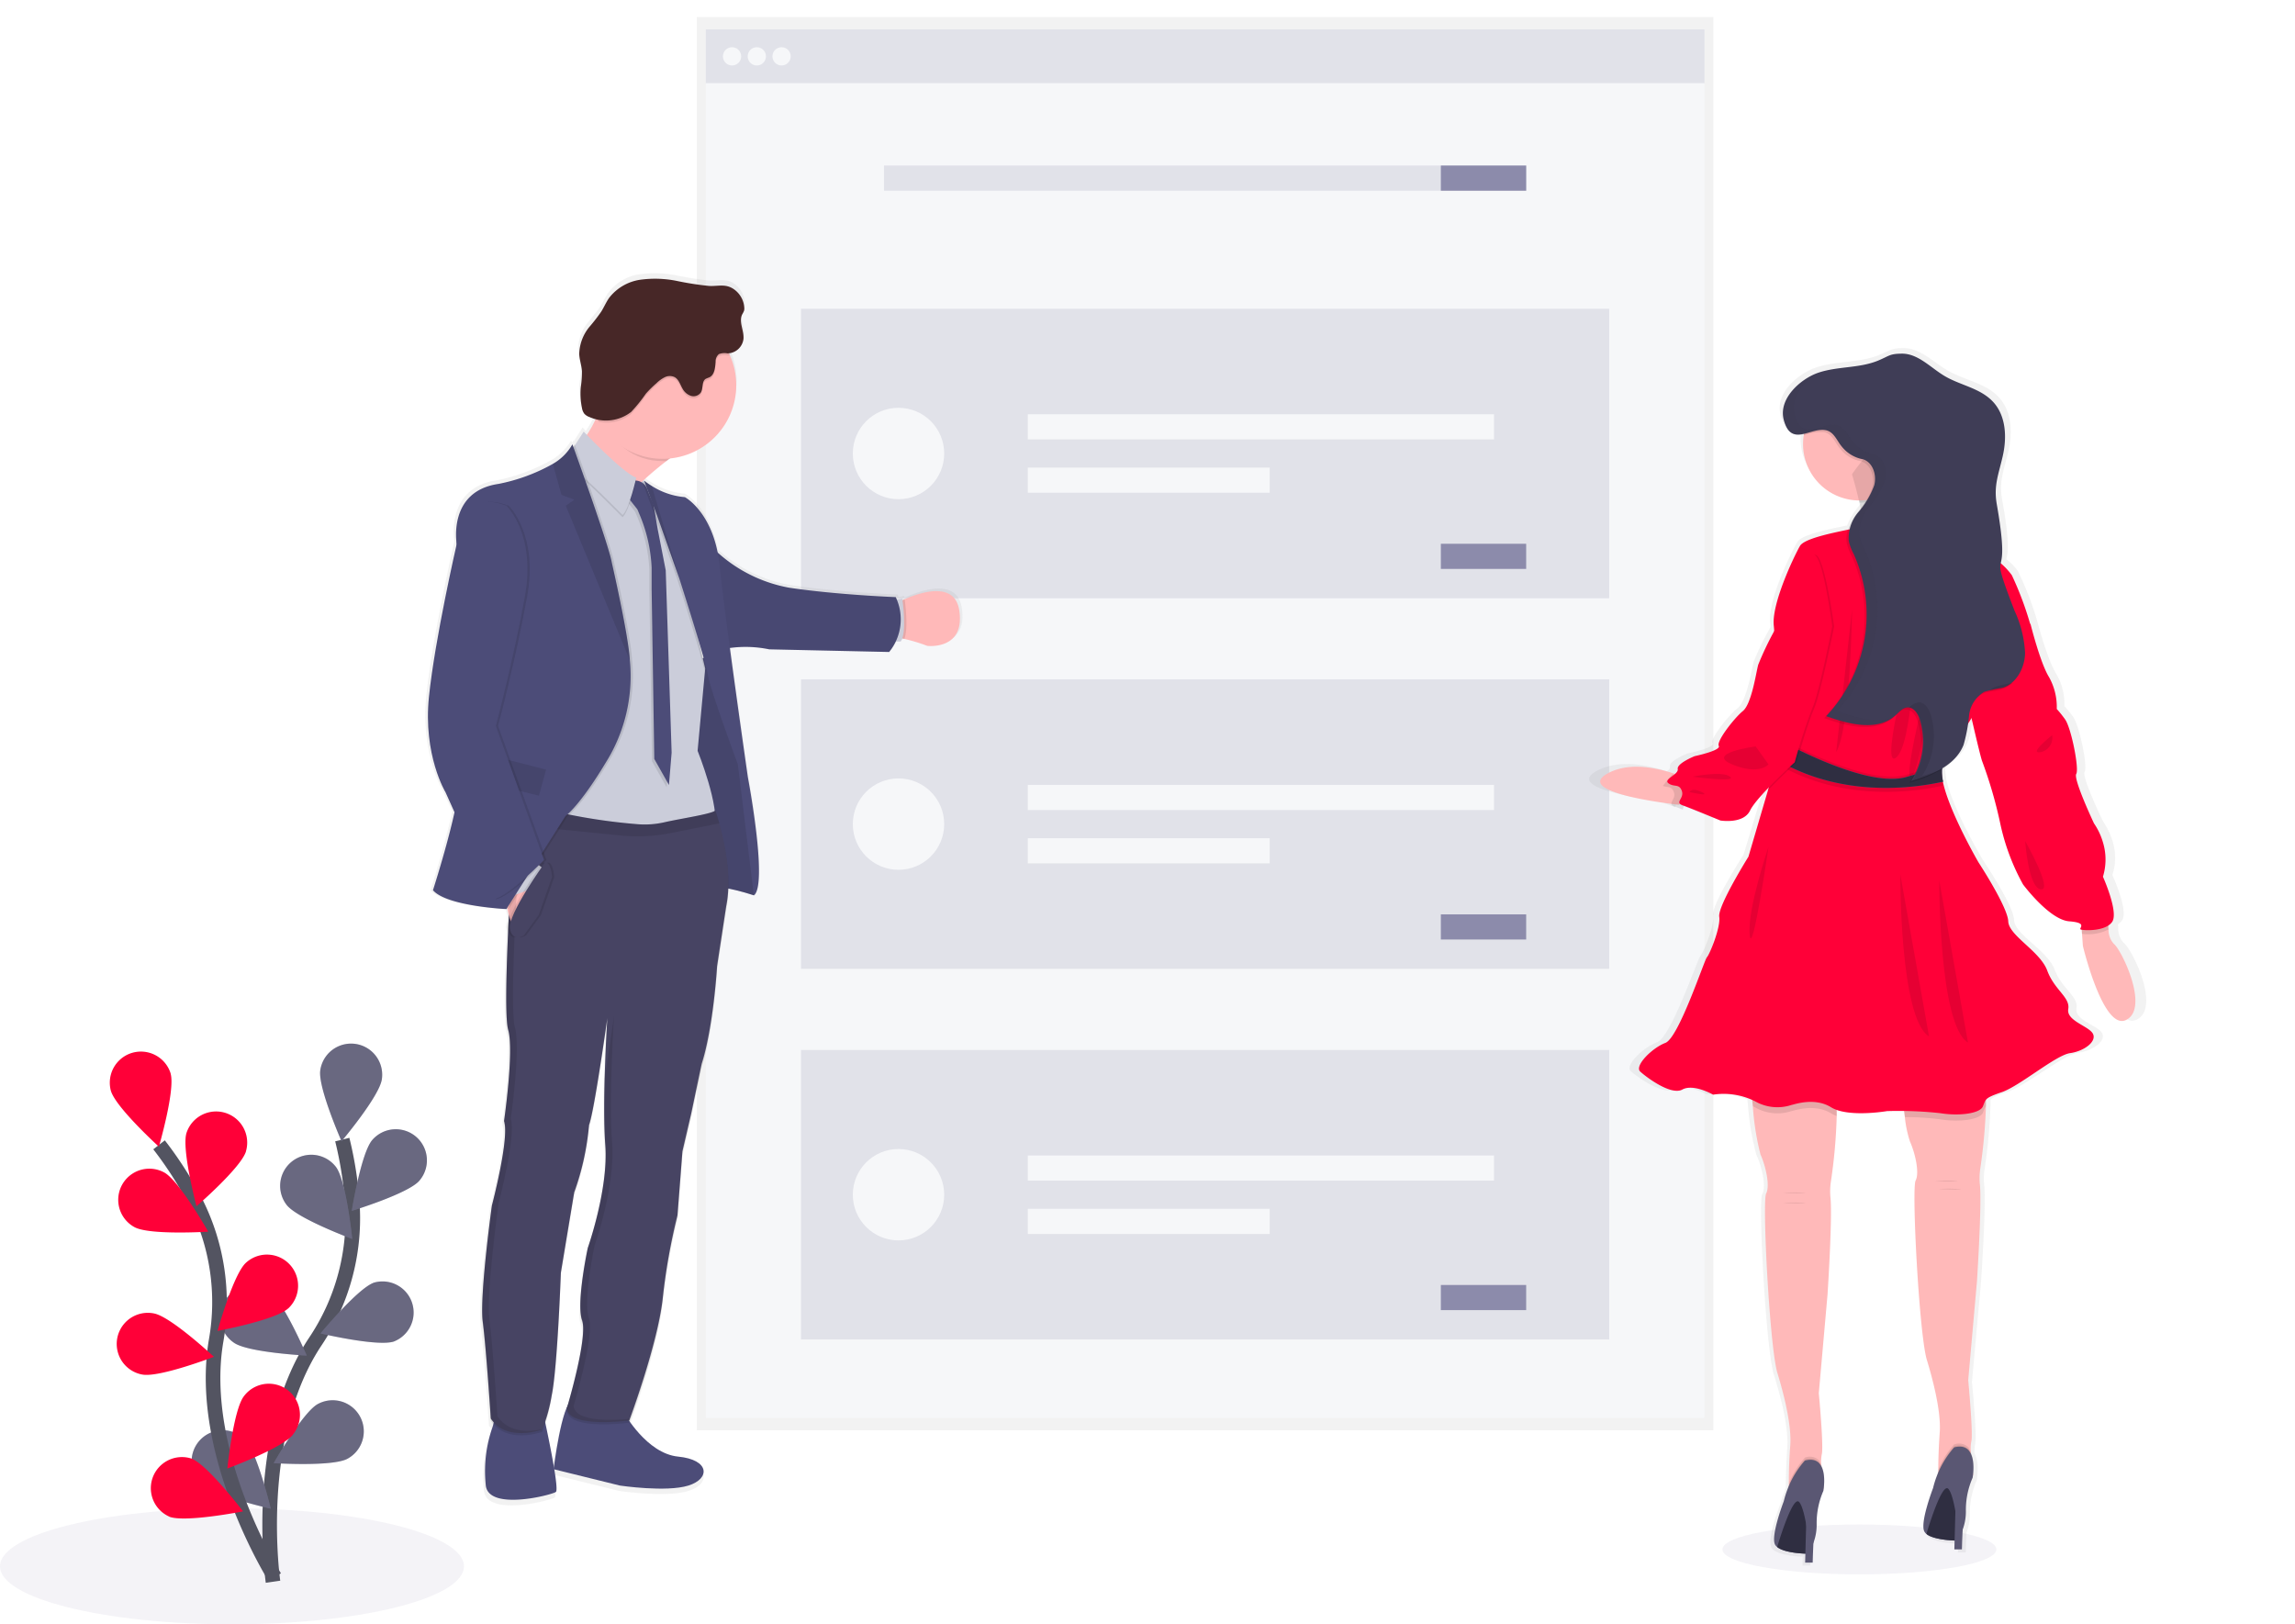 <svg xmlns="http://www.w3.org/2000/svg" xmlns:xlink="http://www.w3.org/1999/xlink" width="314.215" height="222.383" viewBox="0 0 314.215 222.383">
    <defs>
        <linearGradient id="prefix__linear-gradient" x1=".5" x2=".5" y1="-3.037" y2="-2.037" gradientUnits="objectBoundingBox">
            <stop offset="0" stop-color="gray" stop-opacity=".251"/>
            <stop offset=".54" stop-color="gray" stop-opacity=".122"/>
            <stop offset="1" stop-color="gray" stop-opacity=".102"/>
        </linearGradient>
        <linearGradient id="prefix__linear-gradient-2" x1=".33" x2=".33" y1="-3.771" y2="-2.771" xlink:href="#prefix__linear-gradient"/>
        <linearGradient id="prefix__linear-gradient-3" x1=".626" x2=".626" y1="-3.991" y2="-2.991" xlink:href="#prefix__linear-gradient"/>
        <style>
            .prefix__cls-3{fill:none}.prefix__cls-2,.prefix__cls-4{fill:#8c8bab}.prefix__cls-13,.prefix__cls-19,.prefix__cls-2{opacity:.1}.prefix__cls-13,.prefix__cls-2,.prefix__cls-5{isolation:isolate}.prefix__cls-3{stroke:#535461;stroke-width:2px;stroke-miterlimit:10}.prefix__cls-5{opacity:.25}.prefix__cls-6{fill:#ff0038}.prefix__cls-8{fill:#f6f7f9}.prefix__cls-9{opacity:.2}.prefix__cls-11{fill:#4c4c78}.prefix__cls-12{fill:#ffb9b9}.prefix__cls-14{fill:#cbcdda}.prefix__cls-17{fill:#474463}.prefix__cls-21{fill:#a1616a}.prefix__cls-23{fill:#2f2e41}.prefix__cls-24{fill:#5a5773}
        </style>
    </defs>
    <g id="prefix__IMG-home-expertises" transform="translate(-3283.595 -4686.493)">
        <path id="prefix__Rectangle_872" fill="none" d="M0 0H310V220H0z" data-name="Rectangle 872" transform="translate(3287.81 4686.493)"/>
        <g id="prefix__Groupe_382" data-name="Groupe 382" transform="translate(3283.595 4688.821)">
            <g id="prefix__Groupe_375" data-name="Groupe 375" transform="translate(0 140.495)">
                <ellipse id="prefix__Ellipse_58" cx="31.761" cy="7.94" class="prefix__cls-2" data-name="Ellipse 58" rx="31.761" ry="7.94" transform="translate(0 63.679)"/>
                <path id="prefix__Tracé_805" d="M3418.66 5309.7s-2.874-19.8 5.76-32.836a30.314 30.314 0 0 0 5.124-18.48 50.875 50.875 0 0 0-1.4-9.22" class="prefix__cls-3" data-name="Tracé 805" transform="translate(-3381.281 -5235.97)"/>
                <path id="prefix__Tracé_806" d="M3451.827 5206c-.331 2.331-5.516 8.479-5.516 8.479s-3.239-7.358-2.916-9.687a4.26 4.26 0 0 1 8.454 1.053l-.023.155z" class="prefix__cls-4" data-name="Tracé 806" transform="translate(-3399.549 -5201.056)"/>
                <path id="prefix__Tracé_807" d="M3468.426 5251.062c-1.547 1.771-9.24 4.114-9.24 4.114s1.272-7.955 2.817-9.715a4.26 4.26 0 1 1 6.423 5.6z" class="prefix__cls-4" data-name="Tracé 807" transform="translate(-3411.025 -5232.221)"/>
                <path id="prefix__Tracé_808" d="M3453.671 5328.2c-2.23.751-10.055-1.1-10.055-1.1s5.107-6.215 7.337-6.963a4.259 4.259 0 0 1 2.718 8.06z" class="prefix__cls-4" data-name="Tracé 808" transform="translate(-3399.726 -5287.365)"/>
                <path id="prefix__Tracé_809" d="M3430.323 5387.293c-2.071 1.117-10.1.6-10.1.6s3.982-6.986 6.053-8.1a4.259 4.259 0 1 1 4.044 7.5z" class="prefix__cls-4" data-name="Tracé 809" transform="translate(-3382.751 -5330.4)"/>
                <path id="prefix__Tracé_810" d="M3424.322 5263.608c1.438 1.862 8.979 4.663 8.979 4.663s-.8-8-2.238-9.874a4.26 4.26 0 1 0-6.741 5.211z" class="prefix__cls-4" data-name="Tracé 810" transform="translate(-3385.077 -5241.469)"/>
                <path id="prefix__Tracé_811" d="M3395.429 5329.965c1.92 1.345 9.959 1.758 9.959 1.758s-3.154-7.4-5.085-8.744a4.259 4.259 0 0 0-4.982 6.91l.108.076z" class="prefix__cls-4" data-name="Tracé 811" transform="translate(-3363.394 -5288.954)"/>
                <path id="prefix__Tracé_812" d="M3380.557 5401.567c1.673 1.646 9.521 3.415 9.521 3.415s-1.861-7.825-3.536-9.471a4.259 4.259 0 0 0-6.072 5.975l.087.086z" class="prefix__cls-4" data-name="Tracé 812" transform="translate(-3353.011 -5341.253)"/>
                <path id="prefix__Tracé_813" d="M3451.827 5206c-.331 2.331-5.516 8.479-5.516 8.479s-3.239-7.358-2.916-9.687a4.26 4.26 0 0 1 8.454 1.053l-.023.155z" class="prefix__cls-5" data-name="Tracé 813" transform="translate(-3399.549 -5201.056)"/>
                <path id="prefix__Tracé_814" d="M3468.426 5251.062c-1.547 1.771-9.24 4.114-9.24 4.114s1.272-7.955 2.817-9.715a4.26 4.26 0 1 1 6.423 5.6z" class="prefix__cls-5" data-name="Tracé 814" transform="translate(-3411.025 -5232.221)"/>
                <path id="prefix__Tracé_815" d="M3453.671 5328.2c-2.23.751-10.055-1.1-10.055-1.1s5.107-6.215 7.337-6.963a4.259 4.259 0 0 1 2.718 8.06z" class="prefix__cls-5" data-name="Tracé 815" transform="translate(-3399.726 -5287.365)"/>
                <path id="prefix__Tracé_816" d="M3430.323 5387.293c-2.071 1.117-10.1.6-10.1.6s3.982-6.986 6.053-8.1a4.259 4.259 0 1 1 4.044 7.5z" class="prefix__cls-5" data-name="Tracé 816" transform="translate(-3382.751 -5330.4)"/>
                <path id="prefix__Tracé_817" d="M3424.322 5263.608c1.438 1.862 8.979 4.663 8.979 4.663s-.8-8-2.238-9.874a4.26 4.26 0 1 0-6.741 5.211z" class="prefix__cls-5" data-name="Tracé 817" transform="translate(-3385.077 -5241.469)"/>
                <path id="prefix__Tracé_818" d="M3395.429 5329.965c1.92 1.345 9.959 1.758 9.959 1.758s-3.154-7.4-5.085-8.744a4.259 4.259 0 0 0-4.982 6.91l.108.076z" class="prefix__cls-5" data-name="Tracé 818" transform="translate(-3363.394 -5288.954)"/>
                <path id="prefix__Tracé_819" d="M3380.557 5401.567c1.673 1.646 9.521 3.415 9.521 3.415s-1.861-7.825-3.536-9.471a4.259 4.259 0 0 0-6.072 5.975l.087.086z" class="prefix__cls-5" data-name="Tracé 819" transform="translate(-3353.011 -5341.253)"/>
                <path id="prefix__Tracé_820" d="M3378.826 5310.969s-10.653-16.939-8.028-32.364a30.309 30.309 0 0 0-2.794-18.966 50.828 50.828 0 0 0-5.017-7.861" class="prefix__cls-3" data-name="Tracé 820" transform="translate(-3341.211 -5237.866)"/>
                <path id="prefix__Tracé_821" d="M3346.682 5208.071c.635 2.266-1.61 9.987-1.61 9.987s-5.952-5.409-6.583-7.68a4.261 4.261 0 0 1 8.2-2.315z" class="prefix__cls-6" data-name="Tracé 821" transform="translate(-3323.316 -5203.889)"/>
                <path id="prefix__Tracé_822" d="M3384.454 5240.464c-.694 2.248-6.778 7.508-6.778 7.508s-2.057-7.773-1.371-10.022a4.26 4.26 0 0 1 8.14 2.514z" class="prefix__cls-6" data-name="Tracé 822" transform="translate(-3350.775 -5225.651)"/>
                <path id="prefix__Tracé_823" d="M3401.836 5313.959c-1.734 1.588-9.642 3.059-9.642 3.059s2.15-7.749 3.884-9.326a4.261 4.261 0 1 1 5.76 6.282z" class="prefix__cls-6" data-name="Tracé 823" transform="translate(-3362.408 -5277.63)"/>
                <path id="prefix__Tracé_824" d="M3406.071 5378c-1.44 1.86-8.985 4.643-8.985 4.643s.823-8 2.25-9.874a4.259 4.259 0 0 1 6.858 5.053c-.04.054-.081.107-.123.157z" class="prefix__cls-6" data-name="Tracé 824" transform="translate(-3365.958 -5324.417)"/>
                <path id="prefix__Tracé_825" d="M3344.843 5271.694c2.068 1.121 10.093.62 10.093.62s-3.971-6.991-6.034-8.111a4.26 4.26 0 1 0-4.059 7.491z" class="prefix__cls-6" data-name="Tracé 825" transform="translate(-3326.425 -5246.509)"/>
                <path id="prefix__Tracé_826" d="M3345.216 5344.055c2.309.45 9.819-2.428 9.819-2.428s-5.884-5.486-8.193-5.933a4.26 4.26 0 0 0-1.823 8.322c.066.015.131.027.197.039z" class="prefix__cls-6" data-name="Tracé 826" transform="translate(-3325.742 -5298.693)"/>
                <path id="prefix__Tracé_827" d="M3361.425 5415.8c2.194.822 10.088-.737 10.088-.737s-4.871-6.4-7.071-7.231a4.26 4.26 0 0 0-3.017 7.955z" class="prefix__cls-6" data-name="Tracé 827" transform="translate(-3338.235 -5350.968)"/>
            </g>
            <path id="prefix__Tracé_828" fill="url(#prefix__linear-gradient)" d="M3631.459 4688.821v193.492h139.168v-193.492z" data-name="Tracé 828" transform="translate(-3536.048 -4688.821)"/>
            <path id="prefix__Rectangle_95" d="M0 0H136.727V7.375H0z" class="prefix__cls-8" data-name="Rectangle 95" transform="translate(96.632 1.698)"/>
            <g id="prefix__Groupe_376" class="prefix__cls-9" data-name="Groupe 376" transform="translate(96.632 1.698)">
                <path id="prefix__Rectangle_96" d="M0 0H136.727V7.375H0z" class="prefix__cls-4" data-name="Rectangle 96"/>
            </g>
            <path id="prefix__Rectangle_97" d="M0 0H136.727V182.721H0z" class="prefix__cls-8" data-name="Rectangle 97" transform="translate(96.632 9.073)"/>
            <circle id="prefix__Ellipse_59" cx="1.251" cy="1.251" r="1.251" class="prefix__cls-8" data-name="Ellipse 59" transform="translate(98.977 4.136)"/>
            <circle id="prefix__Ellipse_60" cx="1.251" cy="1.251" r="1.251" class="prefix__cls-8" data-name="Ellipse 60" transform="translate(102.367 4.136)"/>
            <circle id="prefix__Ellipse_61" cx="1.251" cy="1.251" r="1.251" class="prefix__cls-8" data-name="Ellipse 61" transform="translate(105.757 4.136)"/>
            <g id="prefix__Groupe_377" class="prefix__cls-9" data-name="Groupe 377" transform="translate(121.034 20.338)">
                <path id="prefix__Rectangle_98" d="M0 0H87.92V3.442H0z" class="prefix__cls-4" data-name="Rectangle 98"/>
            </g>
            <path id="prefix__Rectangle_99" d="M0 0H11.681V3.442H0z" class="prefix__cls-4" data-name="Rectangle 99" transform="translate(197.272 20.338)"/>
            <g id="prefix__Groupe_378" class="prefix__cls-9" data-name="Groupe 378" transform="translate(109.668 39.946)">
                <path id="prefix__Rectangle_100" d="M0 0H110.655V39.63H0z" class="prefix__cls-4" data-name="Rectangle 100"/>
            </g>
            <path id="prefix__Rectangle_101" d="M0 0H63.827V3.442H0z" class="prefix__cls-8" data-name="Rectangle 101" transform="translate(140.722 54.389)"/>
            <path id="prefix__Rectangle_102" d="M0 0H33.114V3.442H0z" class="prefix__cls-8" data-name="Rectangle 102" transform="translate(140.722 61.69)"/>
            <path id="prefix__Rectangle_103" d="M0 0H11.681V3.442H0z" class="prefix__cls-4" data-name="Rectangle 103" transform="translate(197.272 72.119)"/>
            <circle id="prefix__Ellipse_62" cx="6.256" cy="6.256" r="6.256" class="prefix__cls-8" data-name="Ellipse 62" transform="translate(116.761 53.503)"/>
            <g id="prefix__Groupe_379" class="prefix__cls-9" data-name="Groupe 379" transform="translate(109.668 90.684)">
                <path id="prefix__Rectangle_104" d="M0 0H110.655V39.63H0z" class="prefix__cls-4" data-name="Rectangle 104"/>
            </g>
            <path id="prefix__Rectangle_105" d="M0 0H63.827V3.442H0z" class="prefix__cls-8" data-name="Rectangle 105" transform="translate(140.722 105.128)"/>
            <path id="prefix__Rectangle_106" d="M0 0H33.114V3.442H0z" class="prefix__cls-8" data-name="Rectangle 106" transform="translate(140.722 112.429)"/>
            <path id="prefix__Rectangle_107" d="M0 0H11.681V3.442H0z" class="prefix__cls-4" data-name="Rectangle 107" transform="translate(197.272 122.857)"/>
            <circle id="prefix__Ellipse_63" cx="6.256" cy="6.256" r="6.256" class="prefix__cls-8" data-name="Ellipse 63" transform="translate(116.761 104.242)"/>
            <g id="prefix__Groupe_380" class="prefix__cls-9" data-name="Groupe 380" transform="translate(109.668 141.423)">
                <path id="prefix__Rectangle_108" d="M0 0H110.655V39.63H0z" class="prefix__cls-4" data-name="Rectangle 108"/>
            </g>
            <path id="prefix__Rectangle_109" d="M0 0H63.827V3.442H0z" class="prefix__cls-8" data-name="Rectangle 109" transform="translate(140.722 155.866)"/>
            <path id="prefix__Rectangle_110" d="M0 0H33.114V3.442H0z" class="prefix__cls-8" data-name="Rectangle 110" transform="translate(140.722 163.168)"/>
            <path id="prefix__Rectangle_111" d="M0 0H11.681V3.442H0z" class="prefix__cls-4" data-name="Rectangle 111" transform="translate(197.272 173.596)"/>
            <circle id="prefix__Ellipse_64" cx="6.256" cy="6.256" r="6.256" class="prefix__cls-8" data-name="Ellipse 64" transform="translate(116.761 154.98)"/>
            <path id="prefix__Tracé_829" fill="url(#prefix__linear-gradient-2)" d="M3499.622 4890.38c-1.062 4.831-2.976 10.782-2.976 10.782 1.892 2.208 10.148 2.6 10.148 2.6l.014-.017h.129c.058.3.123.6.2.878q-.022.414-.041.839a2.284 2.284 0 0 0-.118 1.031 2.188 2.188 0 0 0 .06.23c-.2 4.372-.337 9.035-.217 11.729a11.316 11.316 0 0 0 .233 2.271 8.192 8.192 0 0 1 .241 1.742 78.64 78.64 0 0 1-.823 10.562l.038.138c-.016.111-.028.177-.028.177a3.141 3.141 0 0 1 .14.824c.071 3.324-1.835 10.557-1.835 10.557s-1.542 11.122-1.322 15.359a9.441 9.441 0 0 0 .074 1.012c.472 3.525 1.1 13.366 1.1 13.366a4.453 4.453 0 0 0 .359.465c-.054.219-.121.441-.192.661a18.542 18.542 0 0 0-.918 6.89c.019.274.041.574.068.875.316 3.632 9.1 1.372 9.68.949.2-.146.057-1.461-.214-3.133l9.051 2.237s6.418.948 9.47 0 2.946-3.567-1.421-4c-3.058-.3-5.486-3.144-6.684-4.825.464-1.264 3.939-10.86 4.578-16.8a84.054 84.054 0 0 1 2.026-11.388l.683-8.839 1.213-5.21 1.445-6.892c1.633-5.052 2.131-13.5 2.131-13.5l1.262-8.286a16.039 16.039 0 0 0 .293-2.731 30.547 30.547 0 0 1 3.5.935c1.975-1.536-.822-16.335-.822-16.335s-1.347-9.348-2.488-17.87a17.486 17.486 0 0 1 5.448.221l16.575.367a8.487 8.487 0 0 0 .888-1.45h.71a1.5 1.5 0 0 0 .205-.4l.294.054a24.824 24.824 0 0 1 3.171.964s5.228.63 4.438-4.853c-.587-4.085-5.24-2.6-7.565-1.588l-.293.135-.036-.241-.748.136q-.07-.17-.157-.333s-8.129-.316-14.721-1.3a19.773 19.773 0 0 1-9.893-4.869c-1.155-5.86-4.51-7.64-4.51-7.64a10.047 10.047 0 0 1-4.572-1.548 9.309 9.309 0 0 1-1.069-.741l-.181.1-.022-.02c1.117-1.036 2.274-1.989 3.292-2.787l.458-.353a10.167 10.167 0 0 0 8.305-14.238c-.044-.1-.1-.2-.143-.293a2.282 2.282 0 0 0 2.014-1.983c.1-1.149-.691-2.373-.173-3.4a3.458 3.458 0 0 0 .248-.48 1.3 1.3 0 0 0 .038-.482 3.4 3.4 0 0 0-1.371-2.47c-1.176-.853-2.222-.419-3.508-.492a42.651 42.651 0 0 1-4.424-.686 15.282 15.282 0 0 0-5.082-.167 6.546 6.546 0 0 0-4.295 2.516c-.417.6-.7 1.281-1.1 1.9-.447.714-1.025 1.33-1.538 2a6.041 6.041 0 0 0-1.5 3.864c.038.8.321 1.566.375 2.364a14.363 14.363 0 0 1-.164 2.222 9.677 9.677 0 0 0 .162 2.833 1.414 1.414 0 0 0 1.036 1.266 6.528 6.528 0 0 0 .875.272 12.559 12.559 0 0 1-1.226 2.208l-.444-.46-1.2 1.875-.047-.126c-.058.119-.124.23-.192.343l-.123-.343a7.216 7.216 0 0 1-2.691 2.694 25.285 25.285 0 0 1-7.529 2.792c-7.066 1.026-5.76 8.324-5.76 8.324s-3 13.023-3.84 21.072 2.288 13.179 2.288 13.179zm33.7-23.8c.274.9.516 1.748.721 2.49l-.131.052c-.151-.688-.356-1.57-.582-2.542zm-7.773-21.852l-.039.025.036-.035zm-12.191 136.072c-.345-2.065-.861-4.559-1.179-6.048.224-.732.523-1.851.875-3.516.79-3.733 1.262-16.942 1.262-16.942l1.843-11.1a36.606 36.606 0 0 0 2.051-9.326c.678-1.788 2.244-12.734 2.494-14.493-.072 1.216-.242 4.292-.332 7.711v.093c-.069 2.581-.088 5.349 0 7.644.024.645.057 1.256.1 1.821.014.146.021.3.027.445.2 5.951-2.469 13.439-2.469 13.439a44.126 44.126 0 0 0-1.012 8.653 5.705 5.705 0 0 0 .236 1.646 2.919 2.919 0 0 1 .135.762c.049 2.968-1.7 9.2-2.151 10.724-.975 2.021-1.701 7.153-1.88 8.487z" data-name="Tracé 829" transform="translate(-3437.695 -4781.61)"/>
            <path id="prefix__Tracé_830" d="M3569.586 5380.817s3.078 5.578 7.405 6 4.433 3.017 1.407 3.963-9.386 0-9.386 0l-9.073-2.24s1.1-8.969 2.553-9.438 7.094 1.715 7.094 1.715z" class="prefix__cls-11" data-name="Tracé 830" transform="translate(-3484.145 -5189.724)"/>
            <path id="prefix__Tracé_831" d="M3533.7 5384.178s2.295 10.325 1.723 10.744-9.282 2.658-9.6-.941c-.028-.3-.05-.589-.066-.866a18.286 18.286 0 0 1 .911-6.83 5.656 5.656 0 0 0 .354-2.107c-.148-1.448 6.678 0 6.678 0z" class="prefix__cls-11" data-name="Tracé 831" transform="translate(-3459.318 -5192.991)"/>
            <path id="prefix__Tracé_832" d="M3565.17 4876.2s7.037 17.281 5.787 11.74c-.823-3.681 4.527-8.566 8.228-11.437 1.884-1.465 3.343-2.406 3.343-2.406s-13.22-15.408-12.282-8.76a10.013 10.013 0 0 1-.722 5.364 14.047 14.047 0 0 1-4.354 5.499z" class="prefix__cls-12" data-name="Tracé 832" transform="translate(-3487.941 -4815.714)"/>
            <path id="prefix__Tracé_833" d="M3729.149 4981.847a4.009 4.009 0 0 1 1.61.1 23.949 23.949 0 0 1 3.141.954s5.184.625 4.388-4.808c-.582-4.054-5.189-2.584-7.5-1.575-.785.344-1.306.634-1.306.634z" class="prefix__cls-12" data-name="Tracé 833" transform="translate(-3606.944 -4896.804)"/>
            <path id="prefix__Tracé_834" d="M3729.149 4984.788a4.054 4.054 0 0 1 1.61.1c.562-1.424.135-4.794.044-5.429-.785.343-1.306.634-1.306.634z" class="prefix__cls-13" data-name="Tracé 834" transform="translate(-3606.944 -4899.745)"/>
            <path id="prefix__Tracé_835" d="M3727.946 4979.351l1.355-.25s.7 4.663-.211 5.881h-1.561z" class="prefix__cls-14" data-name="Tracé 835" transform="translate(-3605.768 -4899.483)"/>
            <path id="prefix__Tracé_836" d="M3626.968 5008.548s4.147-2.469 4.641.65 1.149 8.475 1.149 8.475l1.146 6.8 1.487 13.637-.208 2.321s-4.408-1.476-5.45-.965-1.878-5.721-1.878-5.721l-1.72-6.468-.274-13.714z" class="prefix__cls-11" data-name="Tracé 836" transform="translate(-3531.984 -4920.182)"/>
            <path id="prefix__Tracé_837" d="M3626.968 5008.548s4.147-2.469 4.641.65 1.149 8.475 1.149 8.475l1.146 6.8 1.487 13.637-.208 2.321s-4.408-1.476-5.45-.965-1.878-5.721-1.878-5.721l-1.72-6.468-.274-13.714z" class="prefix__cls-13" data-name="Tracé 837" transform="translate(-3531.984 -4920.182)"/>
            <path id="prefix__Tracé_838" d="M3638.029 4952.441a19.919 19.919 0 0 0 10.834 5.829c6.53.979 14.589 1.289 14.589 1.289a7.073 7.073 0 0 1-.9 7.51l-16.426-.362a15.863 15.863 0 0 0-6.454 0z" class="prefix__cls-11" data-name="Tracé 838" transform="translate(-3540.816 -4880.136)"/>
            <path id="prefix__Tracé_839" d="M3638.029 4952.441a19.919 19.919 0 0 0 10.834 5.829c6.53.979 14.589 1.289 14.589 1.289a7.073 7.073 0 0 1-.9 7.51l-16.426-.362a15.863 15.863 0 0 0-6.454 0z" data-name="Tracé 839" transform="translate(-3540.816 -4880.136)" style="isolation:isolate" opacity="0.05"/>
            <path id="prefix__Tracé_841" d="M3583.548 4870.578c1.6 3.432 4.389 5.963 8.437 5.963h.527c1.884-1.465 3.343-2.405 3.343-2.405s-13.221-15.408-12.282-8.76c.288 2.024.619 3.674-.025 5.202z" class="prefix__cls-13" data-name="Tracé 841" transform="translate(-3501.261 -4815.743)"/>
            <path id="prefix__Tracé_842" d="M3577.629 4845.956a10.077 10.077 0 1 0 10.08-10.075 10.057 10.057 0 0 0-10.08 10.03z" class="prefix__cls-12" data-name="Tracé 842" transform="translate(-3496.982 -4795.545)"/>
            <path id="prefix__Tracé_843" d="M3555.179 4960.889s22.475 1.983 23.314-.887-2.293-10.637-2.293-10.637l1-10.846.038-.417s-2.809-11.733-2.715-12.662c.1-.841-4.535-10.7-5.486-12.7l-.173-.363-.178.1-.077.047-1.1.642-4.353-1.026-5.238-2.742-.5 30z" class="prefix__cls-14" data-name="Tracé 843" transform="translate(-3480.69 -4848.902)"/>
            <path id="prefix__Tracé_844" d="M3595.222 4921.405a1.792 1.792 0 0 1 2.14 1.121 15.637 15.637 0 0 0 .823 1.919l.6 3.567 1.1 5.632.807 24.959-.362 4.441-2.007-3.564-.365-23.314v-2.907a21.063 21.063 0 0 0-1.673-7.285l-.275-.655-1.747-2.241z" class="prefix__cls-13" data-name="Tracé 844" transform="translate(-3509.052 -4857.576)"/>
            <path id="prefix__Tracé_845" d="M3596.347 4920.266a1.792 1.792 0 0 1 2.14 1.122 15.851 15.851 0 0 0 .823 1.919l.6 3.565 1.1 5.631.809 24.959-.367 4.432-2.008-3.565-.364-23.313v-2.908a21.037 21.037 0 0 0-1.671-7.285l-.274-.657-1.752-2.231z" class="prefix__cls-11" data-name="Tracé 845" transform="translate(-3509.864 -4856.749)"/>
            <path id="prefix__Tracé_846" d="M3569.436 4896.881s5.318 5.634 7.195 6.309c0 0-.938 4.275-1.876 5.109 0 0-5.582-5.691-6.583-6.151l-.823-2.027z" class="prefix__cls-13" data-name="Tracé 846" transform="translate(-3489.522 -4839.814)"/>
            <path id="prefix__Tracé_847" d="M3569.436 4895.782s5.318 5.634 7.195 6.308c0 0-.938 4.276-1.876 5.111 0 0-5.582-5.692-6.583-6.153l-.823-2.026z" class="prefix__cls-14" data-name="Tracé 847" transform="translate(-3489.522 -4839.018)"/>
            <path id="prefix__Tracé_848" d="M3603.959 4920.232l.055.145 1.706 4.57 3.044 8.628s.03.087.082.251c.5 1.569 3.22 10.086 3.755 12.563l.039-.417s-2.806-11.743-2.713-12.672c.1-.841-4.534-10.7-5.485-12.7-.152-.1-.275-.192-.352-.257z" class="prefix__cls-13" data-name="Tracé 848" transform="translate(-3516.091 -4856.761)"/>
            <path id="prefix__Tracé_849" d="M3605.089 4920.211l1.761 4.721 3.047 8.629s.031.088.082.251c.535 1.673 3.583 11.219 3.84 12.967.274 1.92 4.114 12.281 4.114 12.281l2.194 17.952c1.956-1.524-.823-16.184-.823-16.184s-3.129-21.744-3.869-28.977-4.753-9.371-4.753-9.371a9.939 9.939 0 0 1-4.531-1.534 9.782 9.782 0 0 1-1.062-.735z" class="prefix__cls-11" data-name="Tracé 849" transform="translate(-3516.911 -4856.745)"/>
            <path id="prefix__Tracé_850" d="M3524.365 5152.9c.469 3.493 1.1 13.247 1.1 13.247 2.194 3.292 7.041 1.511 7.041 1.511a22.425 22.425 0 0 0 1.3-4.7c.782-3.7 1.254-16.791 1.254-16.791l1.826-11a36.251 36.251 0 0 0 2.032-9.229c.73-1.92 2.5-14.6 2.5-14.6s-.732 11.368-.273 17.365-2.4 14.081-2.4 14.081-1.619 7.563-.782 9.908-2.087 12.045-2.087 12.045c.261 2.817 8.552 1.668 8.552 1.668s3.912-10.48 4.589-16.792a83.312 83.312 0 0 1 2.011-11.289l.675-8.76 1.2-5.162 1.435-6.829c1.616-5.009 2.111-13.377 2.111-13.377l1.251-8.211c.823-4.062-.238-8.823-.952-11.325-.308-1.078-.548-1.739-.548-1.739-.719.51-4.833 1.1-6.962 1.594a12.121 12.121 0 0 1-3.566.273 79.193 79.193 0 0 1-15.88-2.9l-.548-.165-.11.938-.258 2.237-.456 3.969s-1.41 21.171-.575 24.041-.574 12.5-.574 12.5c.782 2.287-1.667 11.586-1.667 11.586s-1.704 12.416-1.239 15.906z" class="prefix__cls-13" data-name="Tracé 850" transform="translate(-3458.269 -4973.958)"/>
            <path id="prefix__Tracé_851" d="M3524.365 5151.762c.47 3.494 1.1 13.248 1.1 13.248 2.194 3.291 7.041 1.511 7.041 1.511a22.443 22.443 0 0 0 1.3-4.7c.782-3.7 1.254-16.791 1.254-16.791l1.827-11a36.273 36.273 0 0 0 2.032-9.229c.729-1.921 2.5-14.6 2.5-14.6s-.731 11.367-.274 17.363-2.4 14.082-2.4 14.082-1.619 7.563-.782 9.907-2.088 12.046-2.088 12.046c.261 2.816 8.552 1.668 8.552 1.668s3.911-10.48 4.588-16.792a83.4 83.4 0 0 1 2.011-11.289l.675-8.761 1.2-5.161 1.435-6.83c1.615-5.009 2.111-13.377 2.111-13.377l1.25-8.215c.823-4.059-.238-8.82-.951-11.322-.307-1.077-.548-1.738-.548-1.738-.719.51-4.833 1.1-6.962 1.594a12.118 12.118 0 0 1-3.564.274 79.182 79.182 0 0 1-15.882-2.9l-.548-.165-.11.938-.257 2.238-.456 3.969s-1.41 21.172-.576 24.041-.565 12.507-.565 12.507c.782 2.288-1.667 11.586-1.667 11.586s-1.711 12.406-1.246 15.898z" class="prefix__cls-17" data-name="Tracé 851" transform="translate(-3458.269 -4973.13)"/>
            <path id="prefix__Tracé_852" d="M3577.629 4845.916a10.052 10.052 0 0 0 1.336 5.011 5.309 5.309 0 0 0 4.427-1.067 21.641 21.641 0 0 0 2.013-2.5 14.66 14.66 0 0 1 1.44-1.422 4.48 4.48 0 0 1 1.136-.822 1.542 1.542 0 0 1 1.371-.017c.548.31.746 1 1.059 1.55a2.067 2.067 0 0 0 1.154 1.007 1.223 1.223 0 0 0 1.371-.469c.34-.586.091-1.5.664-1.859a3.575 3.575 0 0 1 .466-.19c.738-.334.823-1.325.883-2.13a1.338 1.338 0 0 1 .453-1.062 2.046 2.046 0 0 1 1.168-.1 1.659 1.659 0 0 0 .351-.03 10.077 10.077 0 0 0-19.29 4.084z" class="prefix__cls-13" data-name="Tracé 852" transform="translate(-3496.982 -4795.507)"/>
            <path id="prefix__Tracé_853" fill="#472727" d="M3593.957 4820.9a3.348 3.348 0 0 1 1.358 2.436 1.279 1.279 0 0 1-.036.479 3.53 3.53 0 0 1-.244.477c-.516 1.021.274 2.233.17 3.375a2.246 2.246 0 0 1-2.195 1.97 2.139 2.139 0 0 0-1.168.1 1.3 1.3 0 0 0-.453 1.062c-.062.809-.145 1.8-.883 2.13a4.331 4.331 0 0 0-.466.192c-.573.357-.321 1.275-.664 1.857a1.219 1.219 0 0 1-1.371.472 2.076 2.076 0 0 1-1.155-1.006c-.316-.55-.505-1.24-1.06-1.549a1.54 1.54 0 0 0-1.372.013 4.466 4.466 0 0 0-1.135.823 15.086 15.086 0 0 0-1.44 1.42 21.237 21.237 0 0 1-2.016 2.5 5.607 5.607 0 0 1-5.7.705 1.736 1.736 0 0 1-.708-.453 1.77 1.77 0 0 1-.33-.812 9.765 9.765 0 0 1-.161-2.809 14.275 14.275 0 0 0 .165-2.193c-.052-.789-.334-1.553-.374-2.343a6.046 6.046 0 0 1 1.481-3.84 24.814 24.814 0 0 0 1.525-1.976c.384-.611.664-1.287 1.078-1.881a6.587 6.587 0 0 1 4.256-2.492 14.9 14.9 0 0 1 5.039.163 41.186 41.186 0 0 0 4.389.681c1.268.071 2.305-.361 3.47.499z" data-name="Tracé 853" transform="translate(-3493.414 -4783.583)"/>
            <path id="prefix__Tracé_854" d="M3605.089 4920.211l1.761 4.721 3.047 8.629s.031.088.082.251l-3.84-12.865a9.781 9.781 0 0 1-1.05-.736z" class="prefix__cls-13" data-name="Tracé 854" transform="translate(-3516.911 -4856.745)"/>
            <path id="prefix__Tracé_855" d="M3535.681 5111.133s-.184 5.708 1.355 7.132l4.092-7.719-3.439-1.665z" class="prefix__cls-12" data-name="Tracé 855" transform="translate(-3466.534 -4993.667)"/>
            <path id="prefix__Tracé_856" d="M3500.859 4963.175c1.879 2.194 10.049 2.581 10.049 2.581l8.1-12.748s1.92-1.331 5.51-7.315a22.3 22.3 0 0 0 3.292-14.04c-.188-3.443-2.469-13.339-2.469-13.339-.348-2.227-5.392-16.182-5.392-16.182a7.131 7.131 0 0 1-2.669 2.669 24.924 24.924 0 0 1-7.466 2.749c-7 1.018-5.71 8.253-5.71 8.253s-.085 28.132.354 31.495-3.599 15.877-3.599 15.877z" class="prefix__cls-13" data-name="Tracé 856" transform="translate(-3441.269 -4843.625)"/>
            <path id="prefix__Tracé_857" d="M3535.319 5112.25l.234 2.085 2.844-1.042 2.084-3.154-1.563-1.227z" class="prefix__cls-14" data-name="Tracé 857" transform="translate(-3466.277 -4993.69)"/>
            <path id="prefix__Tracé_858" d="M3535.679 5084.041l1.487.151 14.339 1.432a23.2 23.2 0 0 0 6.89-.338l6.646-1.33c-.308-1.078-.549-1.739-.549-1.739-.719.511-4.833 1.1-6.961 1.594a12.024 12.024 0 0 1-3.565.273 79.108 79.108 0 0 1-15.9-2.9l-.646.773z" class="prefix__cls-13" data-name="Tracé 858" transform="translate(-3466.538 -4973.565)"/>
            <g id="prefix__Groupe_381" class="prefix__cls-19" data-name="Groupe 381" transform="translate(65.988 107.451)">
                <path id="prefix__Tracé_859" d="M3640.128 5085.04a1.291 1.291 0 0 0 .141-.079l.014.038z" data-name="Tracé 859" transform="translate(-3608.327 -5083.759)"/>
                <path id="prefix__Tracé_860" d="M3525.529 5135.856s2.452-9.3 1.667-11.586c0 0 1.409-9.635.573-12.5s.577-24.041.577-24.041l.463-3.969.274-2.238.11-.937s.187.06.549.165l.332.1-.078.366-.26 2.238-.464 3.97s-1.407 21.169-.576 24.04-.57 12.5-.57 12.5c.782 2.287-1.667 11.587-1.667 11.587s-1.723 12.412-1.254 15.906 1.1 13.246 1.1 13.246c1.6 2.4 4.619 2.1 6.127 1.764l-.028.063s-4.849 1.771-7.041-1.513c0 0-.625-9.752-1.1-13.247s1.266-15.914 1.266-15.914z" data-name="Tracé 860" transform="translate(-3524.183 -5080.581)"/>
                <path id="prefix__Tracé_861" d="M3568.6 5229.1c-.824-2.345.784-9.906.784-9.906s2.864-8.083 2.395-14.082c-.194-2.5-.181-5.928-.1-9.078.667-4.06 1.3-8.6 1.3-8.6s-.732 11.367-.26 17.365-2.4 14.082-2.4 14.082-1.619 7.562-.782 9.906-2.087 12.046-2.087 12.046c.208 2.258 5.568 1.969 7.68 1.764l-.08.217s-8.291 1.149-8.549-1.668c.019-.003 2.938-9.708 2.099-12.046z" data-name="Tracé 861" transform="translate(-3554.9 -5158.124)"/>
            </g>
            <path id="prefix__Tracé_862" d="M3499.719 4963.175c1.879 2.194 10.05 2.581 10.05 2.581l8.1-12.748s1.921-1.331 5.514-7.315a22.285 22.285 0 0 0 3.291-14.04c-.189-3.443-2.468-13.339-2.468-13.339-.348-2.227-5.392-16.182-5.392-16.182a7.142 7.142 0 0 1-2.669 2.669 24.95 24.95 0 0 1-7.463 2.749c-7 1.018-5.71 8.253-5.71 8.253s-.077 28.121.353 31.484-3.606 15.888-3.606 15.888z" class="prefix__cls-11" data-name="Tracé 862" transform="translate(-3440.441 -4843.625)"/>
            <path id="prefix__Tracé_863" d="M3560.737 4909.046l1.761.665-1.173.822 8.754 21.12c-.2-3.443-2.469-13.339-2.469-13.339-.349-2.227-5.392-16.182-5.392-16.182a7.138 7.138 0 0 1-2.668 2.669z" class="prefix__cls-13" data-name="Tracé 863" transform="translate(-3483.862 -4843.625)"/>
            <path id="prefix__Tracé_864" d="M3529.381 5058.408l-8.958-2.307-1.174 3.636 9.153 2.23z" class="prefix__cls-13" data-name="Tracé 864" transform="translate(-3454.615 -4955.365)"/>
            <path id="prefix__Tracé_865" d="M3509.127 4931.385s4.068 3.84 2.543 12.359-3.988 17.794-3.988 17.794l6.624 18.344s-4.616 4.811-6.885 5.4l-6.609-14.665s-3.089-5.085-2.269-13.062 3.793-20.886 3.793-20.886-.014-7.869 6.791-5.284z" class="prefix__cls-13" data-name="Tracé 865" transform="translate(-3439.487 -4864.477)"/>
            <path id="prefix__Tracé_866" d="M3507.956 4931.385s4.067 3.84 2.543 12.359-3.989 17.794-3.989 17.794l6.6 18.344s-4.607 4.811-6.881 5.4l-6.61-14.665s-3.089-5.085-2.268-13.062 3.793-20.886 3.793-20.886.002-7.869 6.812-5.284z" class="prefix__cls-11" data-name="Tracé 866" transform="translate(-3438.624 -4864.477)"/>
            <path id="prefix__Tracé_867" d="M3541.7 5110.924s-5.162 7.132-4.77 9.051 1.9.886 1.9.886l2.043-2.792 1.827-5.211s-.174-2.24-1-1.934z" class="prefix__cls-13" data-name="Tracé 867" transform="translate(-3467.433 -4995.13)"/>
            <path id="prefix__Tracé_868" d="M3544.025 5110.924s-5.164 7.132-4.772 9.051 1.9.886 1.9.886l2.033-2.79 1.827-5.211s-.175-2.242-.988-1.936z" class="prefix__cls-13" data-name="Tracé 868" transform="translate(-3469.117 -4995.13)"/>
            <path id="prefix__Tracé_869" d="M3542.883 5110.924s-5.162 7.132-4.77 9.051 1.9.886 1.9.886l2.033-2.79 1.826-5.211s-.172-2.242-.989-1.936z" class="prefix__cls-17" data-name="Tracé 869" transform="translate(-3468.289 -4995.13)"/>
        </g>
        <g id="prefix__Groupe_384" data-name="Groupe 384" transform="translate(3501.164 4734.14)">
            <ellipse id="prefix__Ellipse_65" cx="18.753" cy="3.414" class="prefix__cls-2" data-name="Ellipse 65" rx="18.753" ry="3.414" transform="translate(18.256 161.068)"/>
            <path id="prefix__Tracé_870" fill="url(#prefix__linear-gradient-3)" d="M4150.03 4935.483a2.835 2.835 0 0 1-.752-2c0-.188-.028-.372-.036-.548a1.977 1.977 0 0 0 .557-.505c.948-1.344-1.316-6.223-1.316-6.223a7.725 7.725 0 0 0 0-4.738 10.394 10.394 0 0 0-1.276-2.617s-2.962-6.083-2.522-6.8-.732-6.405-1.6-7.544a16.744 16.744 0 0 0-1.168-1.417 8.235 8.235 0 0 0-1.1-4.4c-1.244-1.929-2.629-7.284-2.629-7.284a44.56 44.56 0 0 0-2.629-6.8 7.589 7.589 0 0 0-1.6-1.645c.173-.8.567-1.86-.568-8.138-.464-2.575.26-4.113.856-6.661s.469-5.5-1.361-7.424-4.666-2.285-6.935-3.6c-2-1.157-3.782-3.113-6.119-3.077-1.716.028-1.712.3-3.293.94-2.734 1.113-5.807.776-8.584 1.7-2.5.828-5.671 3.549-4.916 6.436a3.179 3.179 0 0 0 .921 1.713 2.072 2.072 0 0 0 1.942.347.252.252 0 0 1-.029.141 7.305 7.305 0 0 0-.095 1.2 7.905 7.905 0 0 0 7.975 7.78c.024.092.044.188.068.285.06.255.116.512.173.776-.208.276-.424.552-.629.828a8.06 8.06 0 0 0-1.2 2.133c-2.313.472-6.19 1.237-6.8 2.236-.8 1.345-4.09 8-3.726 11.033.021.169.036.4.052.641a38.163 38.163 0 0 0-2.317 4.736c-.293 1.132-.949 5.374-2.193 6.363s-3.8 4.173-3.433 4.8-3.434 1.414-3.434 1.414-2.553.988-2.4 1.769c.043.235-.137.46-.4.675-2.905-.955-6.607-1.6-9.477-.144-4 2.029 3.018 3.425 7.2 4.038.688.1 1.3.184 1.77.24.032.136.164.255.5.372.264.093.656.237 1.112.4l.168-.521c1.389.494 5.178 2.026 5.178 2.026s3.289.537 4.239-1.372a17.187 17.187 0 0 1 2.682-3.2l-.132.428-2.77 9.137s-4.382 6.8-4.162 8.272-1.389 5.234-1.753 5.6-4 11.1-5.918 11.81-4.458 3.182-3.6 3.962 4.4 3.322 6 2.473 4.4.708 4.4.708a10.634 10.634 0 0 1 5.563.7c.028.277.06.577.091.892a34.823 34.823 0 0 0 1.138 6.684c.732 1.556 1.388 4.314.8 5.374s.512 21.287 1.6 24.752c.856 2.714 2.029 7.081 1.829 9.929-.119 1.734-.192 3.467-.2 5.2v.288c0 .1-.068.152-.1.233v.154a14.425 14.425 0 0 0-.637 1.845s-1.885 4.74-1.247 5.975a1.1 1.1 0 0 0 .3.349c.909.729 3.2.885 4 .916l-.036 1.2h1.076s.028-1.2.1-2.7a7.374 7.374 0 0 0 .463-2.633 10.775 10.775 0 0 1 .961-4.551s.024-.124.049-.323a8.181 8.181 0 0 0 .066-1.246 4.4 4.4 0 0 0-.4-2.116 4.763 4.763 0 0 1 .08-1.293c.293-1.061-.441-8.484-.441-8.484l1.242-13.651s.733-10.537.439-13.294a8.819 8.819 0 0 1 .053-2.217 71.344 71.344 0 0 0 .8-9.052v-.85c2.657.914 7.164.165 7.164.165s1.048-.024 2.441 0c.037.288.076.572.116.849a15.806 15.806 0 0 0 .724 3.365c.728 1.557 1.389 4.314.8 5.375s.508 21.286 1.6 24.752c.861 2.713 2.032 7.075 1.833 9.929-.12 1.729-.193 3.461-.2 5.2v.32c-.036.077-.072.152-.1.233s0 .108 0 .155a14.751 14.751 0 0 0-.605 1.854s-1.889 4.742-1.247 5.978a1.035 1.035 0 0 0 .3.346c.909.732 3.2.884 4 .916l-.036 1.2h1.077s.028-1.2.1-2.7a7.353 7.353 0 0 0 .464-2.633 10.819 10.819 0 0 1 .945-4.55 8.367 8.367 0 0 0 .116-1.562 4.39 4.39 0 0 0-.42-2.128 4.91 4.91 0 0 1 .08-1.29c.292-1.059-.436-8.487-.436-8.487l1.24-13.648s.733-10.536.435-13.293a8.913 8.913 0 0 1 .058-2.217 71.693 71.693 0 0 0 .8-8.6v-.859c.265-.325.8-.581 2.281-1.078 2.557-.848 7.67-5.095 9.717-5.375s3.87-1.629 3.285-2.689-3.8-1.768-3.5-3.393-1.973-2.619-2.993-5.3-5.484-4.8-5.556-6.8-4.209-8.116-4.209-8.116-4.158-6.916-5.079-11.142a1.414 1.414 0 0 0-.052-.271h.052a7.46 7.46 0 0 1-.15-.961 1.459 1.459 0 0 1 .036-.273h-.056v-.178a.614.614 0 0 1 .087-.058l.24-.139-.08.031a7.908 7.908 0 0 0 1.325-1.081 5.868 5.868 0 0 0 1.525-2.129 10.786 10.786 0 0 0 .6-2.8l.521-.8c.5 2.108 1.24 5.134 1.471 5.812a58.982 58.982 0 0 1 2.634 8.788 29.9 29.9 0 0 0 3.2 8.274s3.727 4.88 6.576 5.091 1.245.99 1.681 1.133l.125.028.044.573.124 1.66s2.921 11.883 6.211 10.185-.73-9.721-1.819-10.497z" data-name="Tracé 870" transform="translate(-4076.839 -4854.051)"/>
            <path id="prefix__Tracé_871" d="M4328.369 5149.975c-3.161 1.688-5.971-10.11-5.971-10.11l-.12-1.651-.229-3.125 3.862.491a12.035 12.035 0 0 0 0 2.029 2.851 2.851 0 0 0 .725 1.973c1.029.776 4.891 8.708 1.733 10.393z" class="prefix__cls-12" data-name="Tracé 871" transform="translate(-4254.793 -5058.006)"/>
            <path id="prefix__Tracé_872" d="M4171.414 5440l.268-.205a1.478 1.478 0 0 1-.268.205z" class="prefix__cls-21" data-name="Tracé 872" transform="translate(-4145.474 -5279.134)"/>
            <path id="prefix__Tracé_873" d="M4169.4 5204.221v9.1a73.47 73.47 0 0 1-.8 8.993 8.91 8.91 0 0 0-.053 2.2c.28 2.743-.4 13.207-.4 13.207l-1.2 13.556s.7 7.372.4 8.4a5.14 5.14 0 0 0-.076 1.284c.04 1.2.248 2.741.316 3.2v.14l-.043.033-5.872 4.479c.937-.853 1.177-2.838 1.172-4.679v-.6q0-2.583.2-5.163c.192-2.83-.937-7.164-1.762-9.861-1.052-3.438-2.109-23.523-1.544-24.576s-.072-3.793-.772-5.338a36.815 36.815 0 0 1-1.053-6.632c-.152-1.456-.244-2.561-.244-2.561z" class="prefix__cls-12" data-name="Tracé 873" transform="translate(-4135.499 -5108.177)"/>
            <path id="prefix__Tracé_874" d="M4245.9 5433.4l.289-.216a1.729 1.729 0 0 1-.289.216z" class="prefix__cls-21" data-name="Tracé 874" transform="translate(-4199.53 -5274.337)"/>
            <path id="prefix__Tracé_875" d="M4243.855 5197.655v9.552a73.643 73.643 0 0 1-.774 8.544 8.936 8.936 0 0 0-.051 2.2c.28 2.742-.4 13.208-.4 13.208l-1.2 13.554s.7 7.372.424 8.4a4.9 4.9 0 0 0-.077 1.281c.04 1.2.252 2.766.316 3.2a.352.352 0 0 0 .02.132l-.044.032-5.878 4.479c.909-.874 1.145-2.834 1.141-4.651v-.6c0-1.721.081-3.441.2-5.162.189-2.83-.935-7.16-1.76-9.857-1.056-3.437-2.108-23.523-1.545-24.575s-.072-3.795-.772-5.337a15.938 15.938 0 0 1-.7-3.343c-.374-2.673-.637-5.855-.637-5.855z" class="prefix__cls-12" data-name="Tracé 875" transform="translate(-4189.524 -5103.412)"/>
            <path id="prefix__Tracé_876" d="M4215.469 4902.548l-.059.092a7.712 7.712 0 0 1-5.342 3.2 6.748 6.748 0 0 1-.942.063c-.023-.1-.043-.192-.067-.285-.46-2-.949-3.6-.949-3.6s.524-.757 1.289-1.721c2.077-2.625 5.9-6.774 5.6-1.227a9.544 9.544 0 0 0 .4 3.325.425.425 0 0 1 .07.153z" class="prefix__cls-13" data-name="Tracé 876" transform="translate(-4172.106 -4884.731)"/>
            <path id="prefix__Tracé_877" d="M4199.074 4881.547a7.721 7.721 0 0 1-6.776 7.664 7.2 7.2 0 0 1-.952.059h-.057a7.723 7.723 0 1 1 7.785-7.723z" class="prefix__cls-12" data-name="Tracé 877" transform="translate(-4154.337 -4868.401)"/>
            <path id="prefix__Tracé_878" d="M4224.292 4920.375l-7.492 6.4s-8.168-11.654-7.2-14.043a8.037 8.037 0 0 0 .075-3.558c-.106-.8-.263-1.685-.439-2.518-.053-.259-.109-.516-.165-.768-.023-.1-.044-.192-.068-.285-.46-2-.949-3.6-.949-3.6s.525-.757 1.289-1.72c2.078-2.625 5.9-6.774 5.6-1.228a9.5 9.5 0 0 0 .4 3.326.51.51 0 0 0 .06.186 17.234 17.234 0 0 0 5.65 7.509 22.321 22.321 0 0 0 2.583 1.833z" class="prefix__cls-13" data-name="Tracé 878" transform="translate(-4172.062 -4884.721)"/>
            <path id="prefix__Tracé_879" d="M4157.668 5209.408l11.729-5.2v9.1a4.079 4.079 0 0 1-.759-.357c-2.317-1.432-5.2-.321-5.407-.321a6.145 6.145 0 0 1-4.987-.492c-.107-.064-.216-.124-.32-.175-.171-1.45-.256-2.555-.256-2.555z" class="prefix__cls-13" data-name="Tracé 879" transform="translate(-4135.499 -5108.167)"/>
            <path id="prefix__Tracé_880" d="M4243.928 5197.655v9.552a4.283 4.283 0 0 0-.4.885c-.425.984-3.3 1.337-5.831.92a36 36 0 0 0-4.848-.3c-.371-2.673-.636-5.855-.636-5.855z" class="prefix__cls-13" data-name="Tracé 880" transform="translate(-4189.599 -5103.412)"/>
            <path id="prefix__Tracé_881" d="M4160.764 5015.265c-1.97.28-6.884 4.5-9.341 5.34s-2.178.979-2.6 1.964-3.3 1.332-5.831.916a52.3 52.3 0 0 0-7.3-.283s-5.32.919-7.653-.525-5.2-.32-5.406-.32a6.146 6.146 0 0 1-4.986-.493 9.578 9.578 0 0 0-5.76-.912s-2.668-1.544-4.213-.7-4.915-1.685-5.759-2.457 1.6-3.229 3.443-3.933 5.337-11.378 5.687-11.727 1.9-4.074 1.685-5.546 4-8.219 4-8.219l2.665-9.07.8-2.8.031-1.669c0-.753.036-1.717.056-2.8.072-4.482.147-11.13 0-14.135-.024-.464-.048-.841-.08-1.113-.353-3.018 2.8-9.6 3.581-10.954.576-1 4.306-1.752 6.527-2.22a14.607 14.607 0 0 0 1.569-.376 1.826 1.826 0 0 1 .617-.048c2.1.084 8.28 1.379 8.28 1.379-.56 16.926.564 13.976.564 13.976 1.825-1.4.7-13.835.7-13.835.913.42 1.846-.637 1.846-.637l3.561 1.476a35.3 35.3 0 0 1 3.142 2.126 9.449 9.449 0 0 1 2.2 2.161 44.924 44.924 0 0 1 2.53 6.743l-1.265 2c-1.1 1.773-2.8 4.5-4.542 7.259l-3.09 4.92c-1.38 2.192-2.5 3.974-2.973 4.7a1.742 1.742 0 0 0-.22.564 2.74 2.74 0 0 0-.052.4 6.223 6.223 0 0 0 .164 1.665c.884 4.193 4.883 11.065 4.883 11.065s4 6.107 4.073 8.073 4.355 4.073 5.339 6.743 3.158 3.65 2.877 5.267 2.8 2.316 3.37 3.37-1.154 2.386-3.119 2.665z" class="prefix__cls-6" data-name="Tracé 881" transform="translate(-4094.912 -4918.73)"/>
            <path id="prefix__Tracé_882" d="M4325.9 5137.609a6.1 6.1 0 0 1-3.627.6l-.229-3.125 3.862.491a11.736 11.736 0 0 0-.006 2.034z" class="prefix__cls-13" data-name="Tracé 882" transform="translate(-4254.793 -5058.006)"/>
            <path id="prefix__Tracé_883" d="M4271.7 4984.553l2.881 2.038s1.333 5.334 2.526 7.232a8.368 8.368 0 0 1 1.053 4.354 15.013 15.013 0 0 1 1.124 1.4c.845 1.125 1.966 6.763 1.545 7.492s2.426 6.764 2.426 6.764a9.142 9.142 0 0 1 1.229 2.6 8.023 8.023 0 0 1 0 4.707s2.176 4.846 1.264 6.179-3.866 1.2-4.286 1.053 1.125-.914-1.6-1.125-6.322-5.055-6.322-5.055a30.185 30.185 0 0 1-3.09-8.215 60.571 60.571 0 0 0-2.525-8.708c-.353-1.053-1.9-7.864-1.9-7.864z" class="prefix__cls-6" data-name="Tracé 883" transform="translate(-4214.133 -4948.759)"/>
            <path id="prefix__Tracé_884" d="M4202.349 4984.553s-.212 16.292-2.177 19.522z" class="prefix__cls-13" data-name="Tracé 884" transform="translate(-4166.345 -4948.759)"/>
            <path id="prefix__Tracé_885" d="M4240.226 5005.548s-1.825 16.293-3.266 17.133 3.266-17.133 3.266-17.133z" class="prefix__cls-13" data-name="Tracé 885" transform="translate(-4192.844 -4963.996)"/>
            <path id="prefix__Tracé_886" d="M4231.037 4997.1s-.443 15.364-2.76 16.881 2.76-16.881 2.76-16.881z" class="prefix__cls-13" data-name="Tracé 886" transform="translate(-4186.301 -4957.866)"/>
            <path id="prefix__Tracé_887" d="M4159.492 5103.09s-2.905 8.5-2.578 12.006 2.578-12.006 2.578-12.006z" class="prefix__cls-13" data-name="Tracé 887" transform="translate(-4134.932 -5034.783)"/>
            <path id="prefix__Tracé_888" d="M4192.341 5056.479c-3.8.852-14.087 2.381-23.131-3.247 0-.752.036-1.717.056-2.8 3.434 1.889 13.079 6.8 17.987 5.427 2.451-.7 4-1.144 4.976-1.432a5.292 5.292 0 0 0 .112 2.052z" class="prefix__cls-13" data-name="Tracé 888" transform="translate(-4143.875 -4996.568)"/>
            <path id="prefix__Tracé_889" d="M4192.341 5053.414c-3.8.849-14.087 2.377-23.131-3.245 0-.753.036-1.721.056-2.8 3.434 1.889 13.079 6.8 17.987 5.426 2.451-.7 4-1.145 4.976-1.429a5.266 5.266 0 0 0 .112 2.048z" class="prefix__cls-13" data-name="Tracé 889" transform="translate(-4143.875 -4994.346)"/>
            <path id="prefix__Tracé_890" fill="#605d82" d="M4192.341 5054.508c-3.8.85-14.087 2.378-23.131-3.245 0-.751.036-1.717.056-2.8 3.434 1.889 13.079 6.8 17.987 5.427 2.451-.7 4-1.146 4.976-1.429a5.263 5.263 0 0 0 .112 2.047z" data-name="Tracé 890" transform="translate(-4143.875 -4995.14)"/>
            <path id="prefix__Tracé_891" d="M4192.341 5054.508c-3.8.85-14.087 2.378-23.131-3.245 0-.751.036-1.717.056-2.8 3.434 1.889 13.079 6.8 17.987 5.427 2.451-.7 4-1.146 4.976-1.429a5.263 5.263 0 0 0 .112 2.047z" class="prefix__cls-23" data-name="Tracé 891" transform="translate(-4143.875 -4995.14)"/>
            <path id="prefix__Tracé_892" d="M4178.287 5411.73a.652.652 0 0 1-.024.17l-5.871 4.479c.937-.852 1.176-2.837 1.172-4.678v-.6a11.859 11.859 0 0 1 2.17-3.465 1.8 1.8 0 0 1 2 .451v.128a1.886 1.886 0 0 1 .208.313 5.689 5.689 0 0 1 .345 3.202z" class="prefix__cls-13" data-name="Tracé 892" transform="translate(-4146.183 -5255.724)"/>
            <path id="prefix__Tracé_893" d="M4180.5 5410.2l-4.431 3.042.068-.88a12.148 12.148 0 0 1 2.27-3.7 1.806 1.806 0 0 1 2 .453c.035.655.093 1.085.093 1.085z" class="prefix__cls-13" data-name="Tracé 893" transform="translate(-4148.852 -5256.47)"/>
            <path id="prefix__Tracé_894" d="M4175.93 5413.257a11.031 11.031 0 0 0-.92 4.522 6.992 6.992 0 0 1-.94 3.646 3.136 3.136 0 0 1-.308.443s-3.078-.024-4.154-.917a1.046 1.046 0 0 1-.3-.341c-.617-1.227 1.2-5.934 1.2-5.934a13.043 13.043 0 0 1 2.891-5.566c3.455-.904 2.531 4.147 2.531 4.147z" class="prefix__cls-24" data-name="Tracé 894" transform="translate(-4143.855 -5256.792)"/>
            <path id="prefix__Tracé_895" d="M4175.191 5436.444a3.3 3.3 0 0 1-.308.445s-3.077-.025-4.154-.917c.529-1.753 2.221-7.056 3.009-6.155s1.262 4.933 1.453 6.627z" class="prefix__cls-23" data-name="Tracé 895" transform="translate(-4144.978 -5271.823)"/>
            <path id="prefix__Tracé_896" d="M4184.889 5430.181l-.212 7.947h1.033s.164-6.973.628-7.947-1.449 0-1.449 0z" class="prefix__cls-24" data-name="Tracé 896" transform="translate(-4155.099 -5271.845)"/>
            <path id="prefix__Tracé_897" d="M4252.847 5405.176l-.022.164-5.844 4.446c.909-.872 1.144-2.833 1.142-4.65v-.6a11.789 11.789 0 0 1 2.164-3.462 1.849 1.849 0 0 1 2.021.448v.132a1.64 1.64 0 0 1 .208.308 5.806 5.806 0 0 1 .331 3.214z" class="prefix__cls-13" data-name="Tracé 897" transform="translate(-4200.315 -5250.959)"/>
            <path id="prefix__Tracé_898" d="M4254.985 5403.623l-4.43 3.046s.027-.356.072-.879a11.988 11.988 0 0 1 2.266-3.7 1.819 1.819 0 0 1 2.02.452c.017.658.072 1.081.072 1.081z" class="prefix__cls-13" data-name="Tracé 898" transform="translate(-4202.91 -5251.697)"/>
            <path id="prefix__Tracé_899" d="M4250.445 5406.687a10.96 10.96 0 0 0-.924 4.522 7 7 0 0 1-.941 3.646 3.331 3.331 0 0 1-.308.444s-3.078-.024-4.154-.916a1.1 1.1 0 0 1-.289-.346c-.612-1.228 1.2-5.934 1.2-5.934a13.037 13.037 0 0 1 2.889-5.568c3.448-.889 2.527 4.152 2.527 4.152z" class="prefix__cls-24" data-name="Tracé 899" transform="translate(-4197.937 -5252.022)"/>
            <path id="prefix__Tracé_900" d="M4249.677 5429.911a3.4 3.4 0 0 1-.309.444s-3.077-.023-4.154-.916c.529-1.753 2.222-7.059 3.01-6.159s1.265 4.928 1.453 6.631z" class="prefix__cls-23" data-name="Tracé 900" transform="translate(-4199.032 -5267.08)"/>
            <path id="prefix__Tracé_901" d="M4259.38 5423.613l-.216 7.944h1.033s.165-6.968.629-7.944-1.446 0-1.446 0z" class="prefix__cls-24" data-name="Tracé 901" transform="translate(-4209.156 -5267.081)"/>
            <path id="prefix__Tracé_902" d="M4214.047 4910.412c-.048 2-1.141 4.135-3.058 4.73-.561.173-1.157.212-1.729.329a3.682 3.682 0 0 0-.8.243 4.331 4.331 0 0 0-2.09 3.294c-.087.456-.144.917-.2 1.38a9.956 9.956 0 0 1-.549 2.591 6.558 6.558 0 0 1-2.7 3.073 17.445 17.445 0 0 1-4.479 1.874 10.068 10.068 0 0 0 1.2-8.365c-.257-.82-.8-1.736-1.669-1.713-.675.02-1.16.621-1.665 1.077-2.48 2.233-6.362 1.236-9.5.111a20.211 20.211 0 0 0 3.783-22.166 7.255 7.255 0 0 1-.69-1.789 3.737 3.737 0 0 1 .172-1.849 8.241 8.241 0 0 1 1.137-2.117c.2-.276.4-.548.608-.824.269-.365.537-.733.776-1.112a6.107 6.107 0 0 0 .8-1.733c.356-1.361-.144-3.082-1.46-3.545l-.072-.028a4.674 4.674 0 0 1-2.9-1.761c-.664-.776-1.041-2-2.177-2.229a6.534 6.534 0 0 0-2.766.444 7.728 7.728 0 1 1 13.927 5.67c1.025 3.361 3.677 6.043 5.711 7.7l3.561 1.478a35.084 35.084 0 0 1 3.142 2.125 45.958 45.958 0 0 0 2.266 7.32 25.809 25.809 0 0 1 1.2 3.6 8.861 8.861 0 0 1 .221 2.192z" class="prefix__cls-13" data-name="Tracé 902" transform="translate(-4154.623 -4868.368)"/>
            <path id="prefix__Tracé_903" fill="#3f3d56" d="M4184.549 4871.3c1.368.429 1.9 2.189 1.533 3.573a11.91 11.91 0 0 1-2.174 3.671 5.477 5.477 0 0 0-1.312 3.966 7.321 7.321 0 0 0 .688 1.79 20.246 20.246 0 0 1-3.781 22.166c3.141 1.125 7.026 2.121 9.5-.112.5-.456.988-1.057 1.665-1.077.86-.027 1.417.893 1.669 1.713a10.063 10.063 0 0 1-1.2 8.36c2.893-.84 6.07-2.141 7.179-4.943a21.243 21.243 0 0 0 .745-3.974 4.315 4.315 0 0 1 2.089-3.289 20.653 20.653 0 0 1 2.529-.572c1.916-.6 3.009-2.726 3.058-4.73a15.44 15.44 0 0 0-1.441-5.8c-4-10.405-.239-2.068-2.434-14.59-.447-2.558.253-4.086.825-6.616s.448-5.458-1.309-7.372-4.487-2.268-6.667-3.565c-1.933-1.152-3.635-3.093-5.884-3.057-1.649.024-1.644.292-3.165.933-2.63 1.1-5.579.772-8.252 1.685-2.4.824-5.451 3.521-4.724 6.4.981 3.878 3.671 1.023 5.769 1.46 1.137.24 1.512 1.448 2.176 2.229a4.8 4.8 0 0 0 2.918 1.751z" data-name="Tracé 903" transform="translate(-4147.047 -4856.072)"/>
            <path id="prefix__Tracé_904" d="M4093.109 5068.246s-1.137-.12-2.665-.355c-4-.61-10.77-2-6.92-4 3.534-1.848 8.4-.28 11.253.978a25.231 25.231 0 0 1 2.37 1.2z" class="prefix__cls-12" data-name="Tracé 904" transform="translate(-4080.86 -5005.718)"/>
            <path id="prefix__Tracé_905" d="M4175.135 4967.088s-1.825 9.205-2.738 11.234-2.4 7.375-2.4 7.375-2.157 1.953-3.938 3.851l.8-2.8.031-1.67c0-.752.036-1.716.057-2.8.072-4.481.148-11.13 0-14.134.156-.292.255-.473.255-.473l1.421-2.253s2.317-6.179 3.65-7.936 2.862 9.606 2.862 9.606z" class="prefix__cls-13" data-name="Tracé 905" transform="translate(-4141.588 -4928.977)"/>
            <path id="prefix__Tracé_906" d="M4116.96 5069.672s-.2.8-.548 1.881c-.437-.176-.8-.318-1.069-.4-1.2-.4.213-.912-.14-1.965-.3-.9-.856-.619-1.5-.872a17.531 17.531 0 0 1 1.358-1.629z" class="prefix__cls-13" data-name="Tracé 906" transform="translate(-4103.594 -5008.365)"/>
            <path id="prefix__Tracé_907" d="M4131.96 4965.406l-1.421 2.254a42.21 42.21 0 0 0-2.229 4.683c-.3 1.108-.9 5.35-2.1 6.335s-3.653 4.143-3.3 4.773-3.3 1.405-3.3 1.405-2.457.984-2.317 1.758-2.037 1.4-1.264 1.964 1.476 0 1.828 1.052-1.056 1.55.139 1.971 5.128 2.064 5.128 2.064 3.158.532 4.07-1.365 6.111-6.6 6.111-6.6a76.062 76.062 0 0 1 2.4-7.376c.929-2.037 2.742-11.233 2.742-11.233s-1.477-11.377-2.8-9.6-3.687 7.915-3.687 7.915z" class="prefix__cls-6" data-name="Tracé 907" transform="translate(-4105.156 -4928.98)"/>
            <path id="prefix__Tracé_908" d="M4148.53 5052.914s-6.952.911-3.229 2.457 4.986 0 4.986 0z" class="prefix__cls-13" data-name="Tracé 908" transform="translate(-4125.728 -4998.37)"/>
            <path id="prefix__Tracé_909" d="M4128.487 5067.025s4.073-.841 5.126 0-5.126 0-5.126 0z" class="prefix__cls-13" data-name="Tracé 909" transform="translate(-4114.321 -5008.34)"/>
            <path id="prefix__Tracé_910" d="M4126.955 5074.875s.282-.7 1.686 0-1.686 0-1.686 0z" class="prefix__cls-13" data-name="Tracé 910" transform="translate(-4113.208 -5014.081)"/>
            <path id="prefix__Tracé_911" d="M4294.518 5100.158s.424 6.4 2.149 6.611-2.149-6.611-2.149-6.611z" class="prefix__cls-13" data-name="Tracé 911" transform="translate(-4234.813 -5032.656)"/>
            <path id="prefix__Tracé_912" d="M4302.45 5047.31a2 2 0 0 1-1.541 2.308c-1.832.353 1.541-2.308 1.541-2.308z" class="prefix__cls-13" data-name="Tracé 912" transform="translate(-4239.056 -4994.303)"/>
            <path id="prefix__Tracé_913" d="M4232.17 5116.747s-.091 19.758 3.934 22.191z" class="prefix__cls-13" data-name="Tracé 913" transform="translate(-4189.567 -5044.695)"/>
            <path id="prefix__Tracé_914" d="M4251.62 5119.827s-.071 19.753 3.931 22.19z" class="prefix__cls-13" data-name="Tracé 914" transform="translate(-4203.681 -5046.93)"/>
            <path id="prefix__Tracé_915" d="M4173.617 5275.62a14.863 14.863 0 0 1 2.742 0c1.525.124-2.742 0-2.742 0z" class="prefix__cls-13" data-name="Tracé 915" transform="translate(-4147.073 -5159.947)"/>
            <path id="prefix__Tracé_916" d="M4173.617 5280.654a14.778 14.778 0 0 1 2.742 0c1.525.14-2.742 0-2.742 0z" class="prefix__cls-13" data-name="Tracé 916" transform="translate(-4147.073 -5163.6)"/>
            <path id="prefix__Tracé_917" d="M4249.562 5269.711a14.772 14.772 0 0 1 2.741 0c1.526.143-2.741 0-2.741 0z" class="prefix__cls-13" data-name="Tracé 917" transform="translate(-4202.188 -5155.659)"/>
            <path id="prefix__Tracé_918" d="M4251.271 5273.737a15.025 15.025 0 0 1 2.741 0c1.52.141-2.741 0-2.741 0z" class="prefix__cls-13" data-name="Tracé 918" transform="translate(-4203.428 -5158.581)"/>
            <g id="prefix__Groupe_383" class="prefix__cls-19" data-name="Groupe 383" transform="translate(26.619 3.602)">
                <path id="prefix__Tracé_919" d="M4181.2 4913.278a20.211 20.211 0 0 0 3.783-22.166 7.363 7.363 0 0 1-.689-1.789 5.471 5.471 0 0 1 1.313-3.967 11.822 11.822 0 0 0 2.175-3.669c.358-1.384-.165-3.146-1.533-3.57a4.678 4.678 0 0 1-2.9-1.765c-.665-.777-1.04-2-2.178-2.225-2.1-.437-4.8 2.4-5.766-1.465-.554-2.168 1.061-4.243 2.921-5.479-2.325.965-5.016 3.526-4.327 6.234.98 3.879 3.67 1.029 5.767 1.466 1.138.235 1.514 1.448 2.178 2.225a4.691 4.691 0 0 0 2.9 1.765c1.368.424 1.9 2.185 1.533 3.57a11.925 11.925 0 0 1-2.173 3.67 5.484 5.484 0 0 0-1.312 3.97 7.325 7.325 0 0 0 .688 1.785 20.25 20.25 0 0 1-3.781 22.167c3.024 1.084 6.734 2.045 9.2.124-2.339.825-5.299.012-7.799-.881z" class="prefix__cls-23" data-name="Tracé 919" transform="translate(-4173.889 -4867.184)"/>
                <path id="prefix__Tracé_920" d="M4277.415 5021.7a2.751 2.751 0 0 0-.8.552c.632-.156 1.3-.175 1.921-.371a3.633 3.633 0 0 0 1.3-.729 15.691 15.691 0 0 0-2.421.548z" data-name="Tracé 920" transform="translate(-4248.439 -4978.918)"/>
                <path id="prefix__Tracé_921" d="M4241.313 5039.883a21.992 21.992 0 0 1-3.041 1.1 10.063 10.063 0 0 0 1.2-8.36c-.251-.8-.8-1.741-1.669-1.717a2.15 2.15 0 0 0-1.328.76c.8.028 1.348.916 1.6 1.714a10.057 10.057 0 0 1-1.2 8.359 17.556 17.556 0 0 0 4.438-1.856z" data-name="Tracé 921" transform="translate(-4219.309 -4986.001)"/>
            </g>
        </g>
    </g>
</svg>
